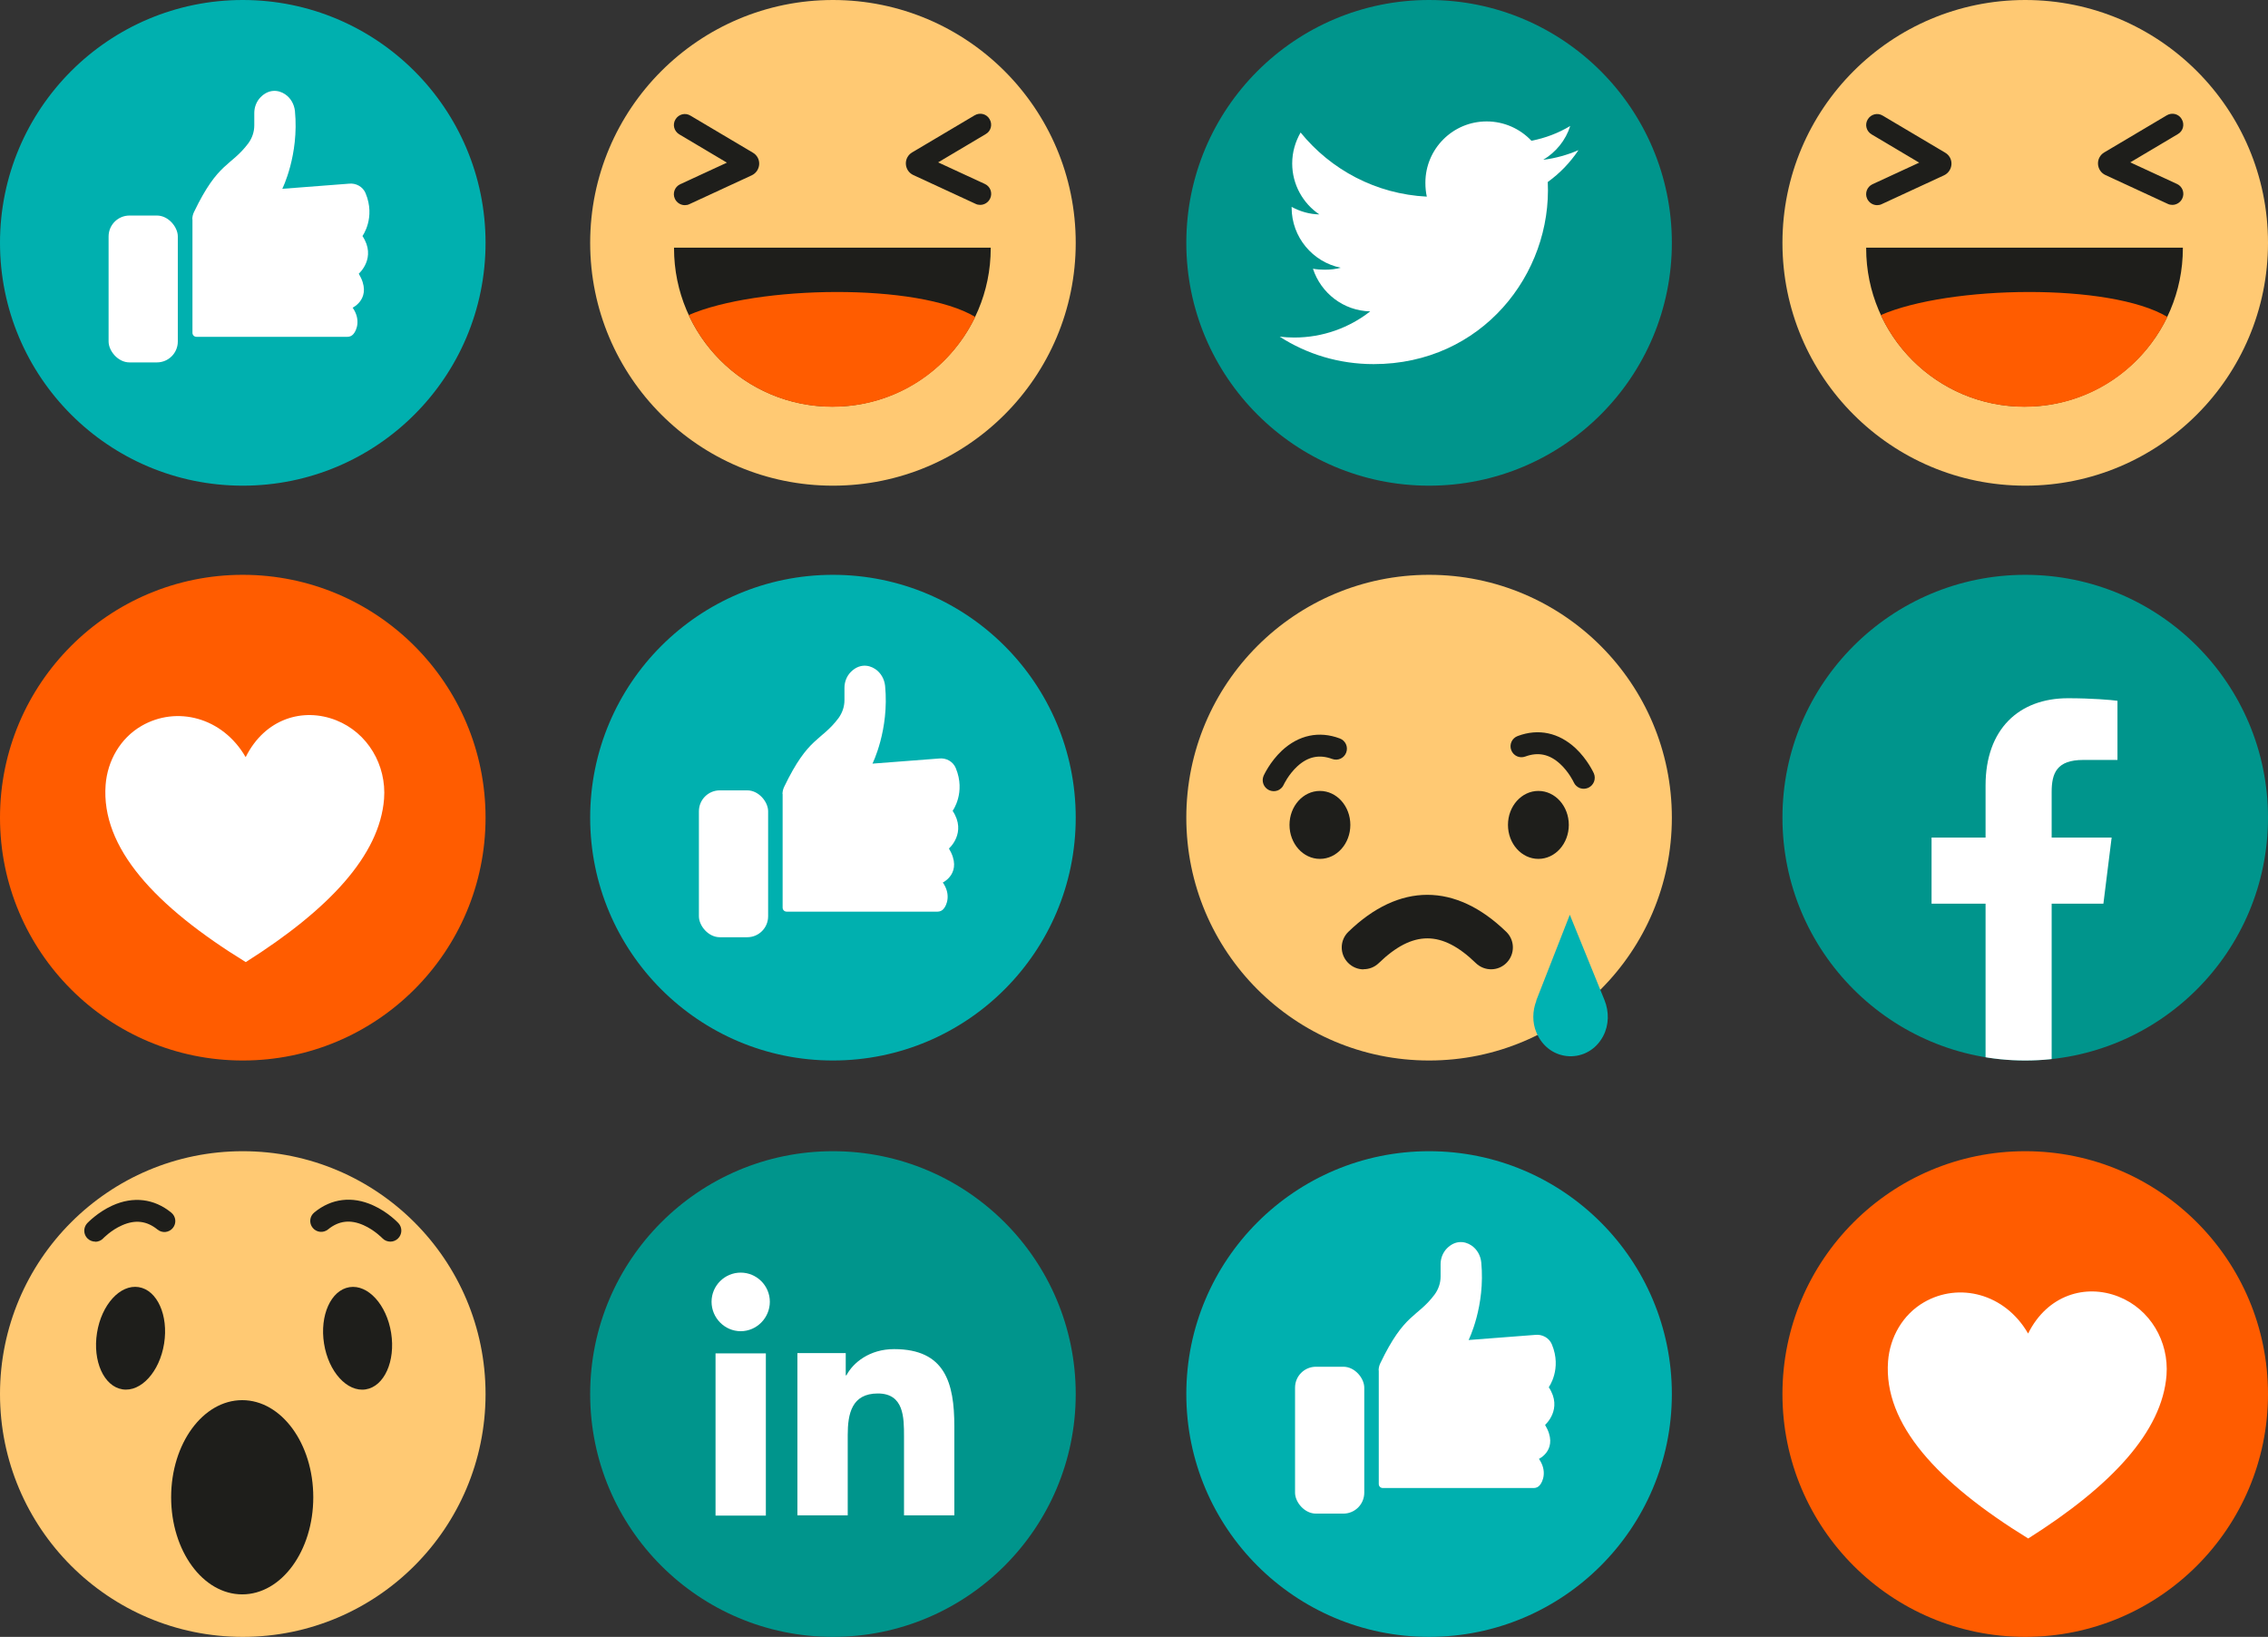 <svg xmlns="http://www.w3.org/2000/svg" xmlns:xlink="http://www.w3.org/1999/xlink" id="Laag_2" viewBox="0 0 159.56 115.13"><rect x="0" y="0" width="159.56" height="115.13" fill="#333333" stroke="none"/><defs><style>.cls-1{fill:none;}.cls-2{clip-path:url(#clippath);}.cls-3{fill:#00b0af;}.cls-4{fill:#00b2b2;}.cls-5{fill:#00958c;}.cls-6{fill:#fff;}.cls-7{fill:#ffc973;}.cls-8{fill:#ff5c00;}.cls-9{fill:#1e1e1b;}</style><clipPath id="clippath"><circle class="cls-1" cx="142.48" cy="57.51" r="17.08"></circle></clipPath></defs><g id="Laag_1-2"><circle class="cls-8" cx="142.48" cy="98.05" r="17.08"></circle><path class="cls-6" d="m142.69,93.78c1.35-2.7,4.03-3.5,6.36-2.58,2.22.88,3.55,3.15,3.37,5.53-.31,3.96-3.86,7.77-9.73,11.48-6.37-3.92-10.19-8.04-9.86-12.46.13-1.71,1.04-3.29,2.52-4.15,2.46-1.43,5.7-.63,7.33,2.19Z"></path><circle class="cls-8" cx="17.08" cy="57.51" r="17.08"></circle><path class="cls-6" d="m17.29,53.24c1.35-2.7,4.03-3.5,6.36-2.58,2.22.88,3.55,3.15,3.37,5.53-.31,3.96-3.86,7.77-9.73,11.48-6.37-3.92-10.19-8.04-9.86-12.46.13-1.71,1.04-3.29,2.52-4.15,2.46-1.43,5.7-.63,7.33,2.19Z"></path><circle class="cls-7" cx="58.6" cy="17.08" r="17.08"></circle><path class="cls-9" d="m48.18,14.43c-.29,0-.57-.17-.7-.45-.18-.39-.01-.84.37-1.02l3.29-1.52-3.35-1.99c-.37-.22-.49-.69-.27-1.05.22-.37.69-.49,1.05-.27l4.4,2.61c.29.17.46.48.44.82-.02.33-.22.63-.52.77l-4.39,2.03c-.1.05-.21.07-.32.07Zm4.01-2.37h0,0Z"></path><path class="cls-9" d="m68.64,14.34l-4.39-2.03c-.3-.14-.5-.43-.52-.77-.02-.33.15-.65.44-.82l4.4-2.61c.37-.22.84-.1,1.05.27.22.37.1.84-.27,1.05l-3.35,1.99,3.29,1.52c.39.18.55.64.37,1.02-.13.28-.41.45-.7.45-.11,0-.22-.02-.32-.07Zm-3.69-2.3h0,0Z"></path><path class="cls-9" d="m47.42,17.42s0,.03,0,.04c0,6.16,4.99,11.14,11.14,11.14s11.14-4.99,11.14-11.14c0-.01,0-.03,0-.04h-22.29Z"></path><path class="cls-8" d="m48.45,22.16c1.77,3.81,5.63,6.45,10.11,6.45s8.25-2.58,10.05-6.32c-4.01-2.4-15.33-2.23-20.16-.13Z"></path><circle class="cls-7" cx="100.54" cy="57.51" r="17.08"></circle><path class="cls-9" d="m111.17,55.44c-.19-.07-.36-.21-.45-.41,0-.01-.34-.73-.96-1.3-.75-.69-1.55-.85-2.45-.52-.4.15-.84-.05-.99-.45-.15-.4.05-.84.45-.99,1.46-.55,2.9-.24,4.08.86.84.79,1.26,1.72,1.28,1.76.17.39,0,.84-.39,1.02-.19.08-.39.09-.56.03Z"></path><path class="cls-9" d="m89.86,55.61c.19-.07.36-.21.45-.41,0-.01.34-.73.96-1.3.75-.69,1.55-.85,2.45-.52.4.15.84-.05.99-.45.15-.4-.05-.84-.45-.99-1.46-.55-2.9-.24-4.08.86-.84.79-1.26,1.72-1.28,1.76-.17.39,0,.84.39,1.02.19.08.39.09.56.03Z"></path><ellipse class="cls-9" cx="92.86" cy="58.02" rx="2.14" ry="2.39"></ellipse><ellipse class="cls-9" cx="108.23" cy="58.02" rx="2.14" ry="2.39"></ellipse><path class="cls-9" d="m95.93,68.18c-.4,0-.8-.16-1.1-.47-.59-.61-.58-1.58.03-2.17,3.58-3.47,7.53-3.47,11.11,0,.61.59.62,1.56.03,2.17-.59.61-1.56.62-2.17.03-2.39-2.32-4.43-2.32-6.83,0-.3.29-.68.43-1.07.43Z"></path><path class="cls-4" d="m108.08,70.37l2.36-6.03,2.44,6c.33.82.32,1.75-.09,2.53-1.04,1.98-3.81,1.89-4.7-.25-.3-.71-.28-1.52,0-2.24Z"></path><circle class="cls-3" cx="17.08" cy="17.08" r="17.08"></circle><rect class="cls-6" x="7.64" y="15.16" width="4.87" height="10.33" rx="1.47" ry="1.47"></rect><path class="cls-6" d="m13.54,15.42v7.99c0,.16.13.28.28.28h10.63c.16,0,.31-.07.41-.19.23-.26.54-1.01-.05-1.86,0,0,1.45-.68.43-2.39,0,0,1.28-1.11.26-2.65,0,0,.94-1.28.22-3.01-.19-.46-.68-.73-1.18-.67l-4.68.36s1.19-2.37.89-5.47c-.05-.47-.29-.91-.69-1.18-.49-.33-1.16-.37-1.73.21-.29.3-.44.7-.44,1.11v.87c0,.45-.15.89-.42,1.26-1.24,1.65-2.11,1.27-3.82,4.83-.08.16-.12.34-.12.51Z"></path><circle class="cls-5" cx="142.48" cy="57.51" r="17.08"></circle><g class="cls-2"><path class="cls-6" d="m146.58,53.45h2.39v-4.16c-.41-.06-1.83-.18-3.48-.18-3.44,0-5.8,2.16-5.8,6.14v3.66h-3.8v4.65h3.8v11.69h4.65v-11.69h3.64l.58-4.65h-4.22v-3.2c0-1.34.36-2.26,2.23-2.26h0Z"></path></g><circle class="cls-7" cx="17.08" cy="98.05" r="17.08"></circle><path class="cls-9" d="m6.7,87.33c-.19,0-.38-.07-.53-.21-.31-.29-.32-.77-.04-1.08.03-.03.74-.78,1.78-1.25,1.46-.66,2.93-.49,4.14.5.33.27.38.75.11,1.08s-.75.38-1.08.11c-.75-.61-1.56-.71-2.49-.3-.78.34-1.33.92-1.33.92-.15.16-.36.24-.56.24Z"></path><path class="cls-9" d="m27.46,87.33c-.2,0-.41-.08-.56-.24-.01-.01-.56-.58-1.33-.92-.93-.41-1.74-.31-2.49.3-.33.27-.81.22-1.08-.11-.27-.33-.22-.81.11-1.08,1.2-.99,2.67-1.17,4.14-.5,1.05.47,1.75,1.22,1.78,1.25.29.31.27.8-.04,1.09-.15.14-.34.21-.52.21Z"></path><ellipse class="cls-9" cx="9.19" cy="94.13" rx="3.64" ry="2.39" transform="translate(-85.22 88.41) rotate(-80.96)"></ellipse><ellipse class="cls-9" cx="25.16" cy="94.13" rx="2.39" ry="3.64" transform="translate(-14.48 5.12) rotate(-9.04)"></ellipse><ellipse class="cls-9" cx="17.04" cy="105.31" rx="5" ry="6.83"></ellipse><circle class="cls-5" cx="58.6" cy="98.05" r="17.08"></circle><path class="cls-6" d="m67.14,106.59h0s0,0,0,0v-6.27c0-3.07-.66-5.43-4.24-5.43-1.72,0-2.88.95-3.35,1.84h-.05v-1.56h-3.4v11.41h3.54v-5.65c0-1.49.28-2.92,2.12-2.92s1.84,1.7,1.84,3.02v5.55h3.53Z"></path><rect class="cls-6" x="50.34" y="95.19" width="3.54" height="11.41"></rect><path class="cls-6" d="m52.11,89.51c-1.13,0-2.05.92-2.05,2.05s.92,2.07,2.05,2.07,2.05-.94,2.05-2.07c0-1.13-.92-2.05-2.05-2.05h0Z"></path><circle class="cls-5" cx="100.54" cy="17.08" r="17.08"></circle><path class="cls-6" d="m108.89,12.8c.85-.61,1.57-1.36,2.16-2.24h0c-.78.34-1.61.57-2.48.68.89-.53,1.58-1.37,1.9-2.38-.83.5-1.75.85-2.73,1.04-.79-.84-1.92-1.36-3.15-1.36-2.39,0-4.31,1.94-4.31,4.31,0,.34.03.67.1.98-3.58-.18-6.75-1.89-8.88-4.51-.37.65-.59,1.38-.59,2.18,0,1.49.77,2.82,1.91,3.58-.69-.01-1.37-.21-1.95-.53v.05c0,2.09,1.49,3.83,3.45,4.23-.35.1-.73.14-1.13.14-.28,0-.55-.02-.82-.07.56,1.71,2.14,2.96,4.03,3-1.47,1.15-3.33,1.84-5.34,1.84-.35,0-.69-.02-1.03-.06,1.91,1.23,4.17,1.93,6.61,1.93,7.61,0,12.56-6.34,12.25-12.82h0Z"></path><circle class="cls-7" cx="142.48" cy="17.08" r="17.08"></circle><path class="cls-9" d="m132.06,14.43c-.29,0-.57-.17-.7-.45-.18-.39-.01-.84.37-1.02l3.29-1.52-3.35-1.99c-.37-.22-.49-.69-.27-1.05.22-.37.69-.49,1.05-.27l4.4,2.61c.29.17.46.48.44.82-.02.33-.22.63-.52.77l-4.39,2.03c-.1.05-.21.07-.32.07Zm4.01-2.37h0,0Z"></path><path class="cls-9" d="m152.51,14.34l-4.39-2.03c-.3-.14-.5-.43-.52-.77-.02-.33.15-.65.44-.82l4.4-2.61c.37-.22.84-.1,1.05.27.22.37.1.84-.27,1.05l-3.35,1.99,3.29,1.52c.39.18.55.64.37,1.02-.13.28-.41.45-.7.45-.11,0-.22-.02-.32-.07Zm-3.69-2.3h0,0Z"></path><path class="cls-9" d="m131.29,17.42s0,.03,0,.04c0,6.16,4.99,11.14,11.14,11.14s11.14-4.99,11.14-11.14c0-.01,0-.03,0-.04h-22.29Z"></path><path class="cls-8" d="m132.32,22.16c1.77,3.81,5.63,6.45,10.11,6.45s8.25-2.58,10.05-6.32c-4.01-2.4-15.33-2.23-20.16-.13Z"></path><circle class="cls-3" cx="58.6" cy="57.51" r="17.08"></circle><rect class="cls-6" x="49.17" y="55.59" width="4.87" height="10.33" rx="1.47" ry="1.47"></rect><path class="cls-6" d="m55.06,55.85v7.99c0,.16.13.28.28.28h10.63c.16,0,.31-.07.41-.19.23-.26.54-1.01-.05-1.86,0,0,1.45-.68.43-2.39,0,0,1.28-1.11.26-2.65,0,0,.94-1.28.22-3.01-.19-.46-.68-.73-1.18-.67l-4.68.36s1.19-2.37.89-5.47c-.05-.47-.29-.91-.69-1.18-.49-.33-1.16-.37-1.73.21-.29.3-.44.7-.44,1.11v.87c0,.45-.15.89-.42,1.26-1.24,1.65-2.11,1.27-3.82,4.83-.08.16-.12.34-.12.51Z"></path><circle class="cls-3" cx="100.54" cy="98.05" r="17.08"></circle><rect class="cls-6" x="91.11" y="96.13" width="4.87" height="10.33" rx="1.47" ry="1.47"></rect><path class="cls-6" d="m97,96.39v7.99c0,.16.13.28.28.28h10.63c.16,0,.31-.07.41-.19.23-.26.54-1.01-.05-1.86,0,0,1.45-.68.43-2.39,0,0,1.28-1.11.26-2.65,0,0,.94-1.28.22-3.01-.19-.46-.68-.73-1.18-.67l-4.68.36s1.19-2.37.89-5.47c-.05-.47-.29-.91-.69-1.18-.49-.33-1.16-.37-1.73.21-.29.3-.44.7-.44,1.11v.87c0,.45-.15.89-.42,1.26-1.24,1.65-2.11,1.27-3.82,4.83-.08.16-.12.34-.12.51Z"></path></g></svg>